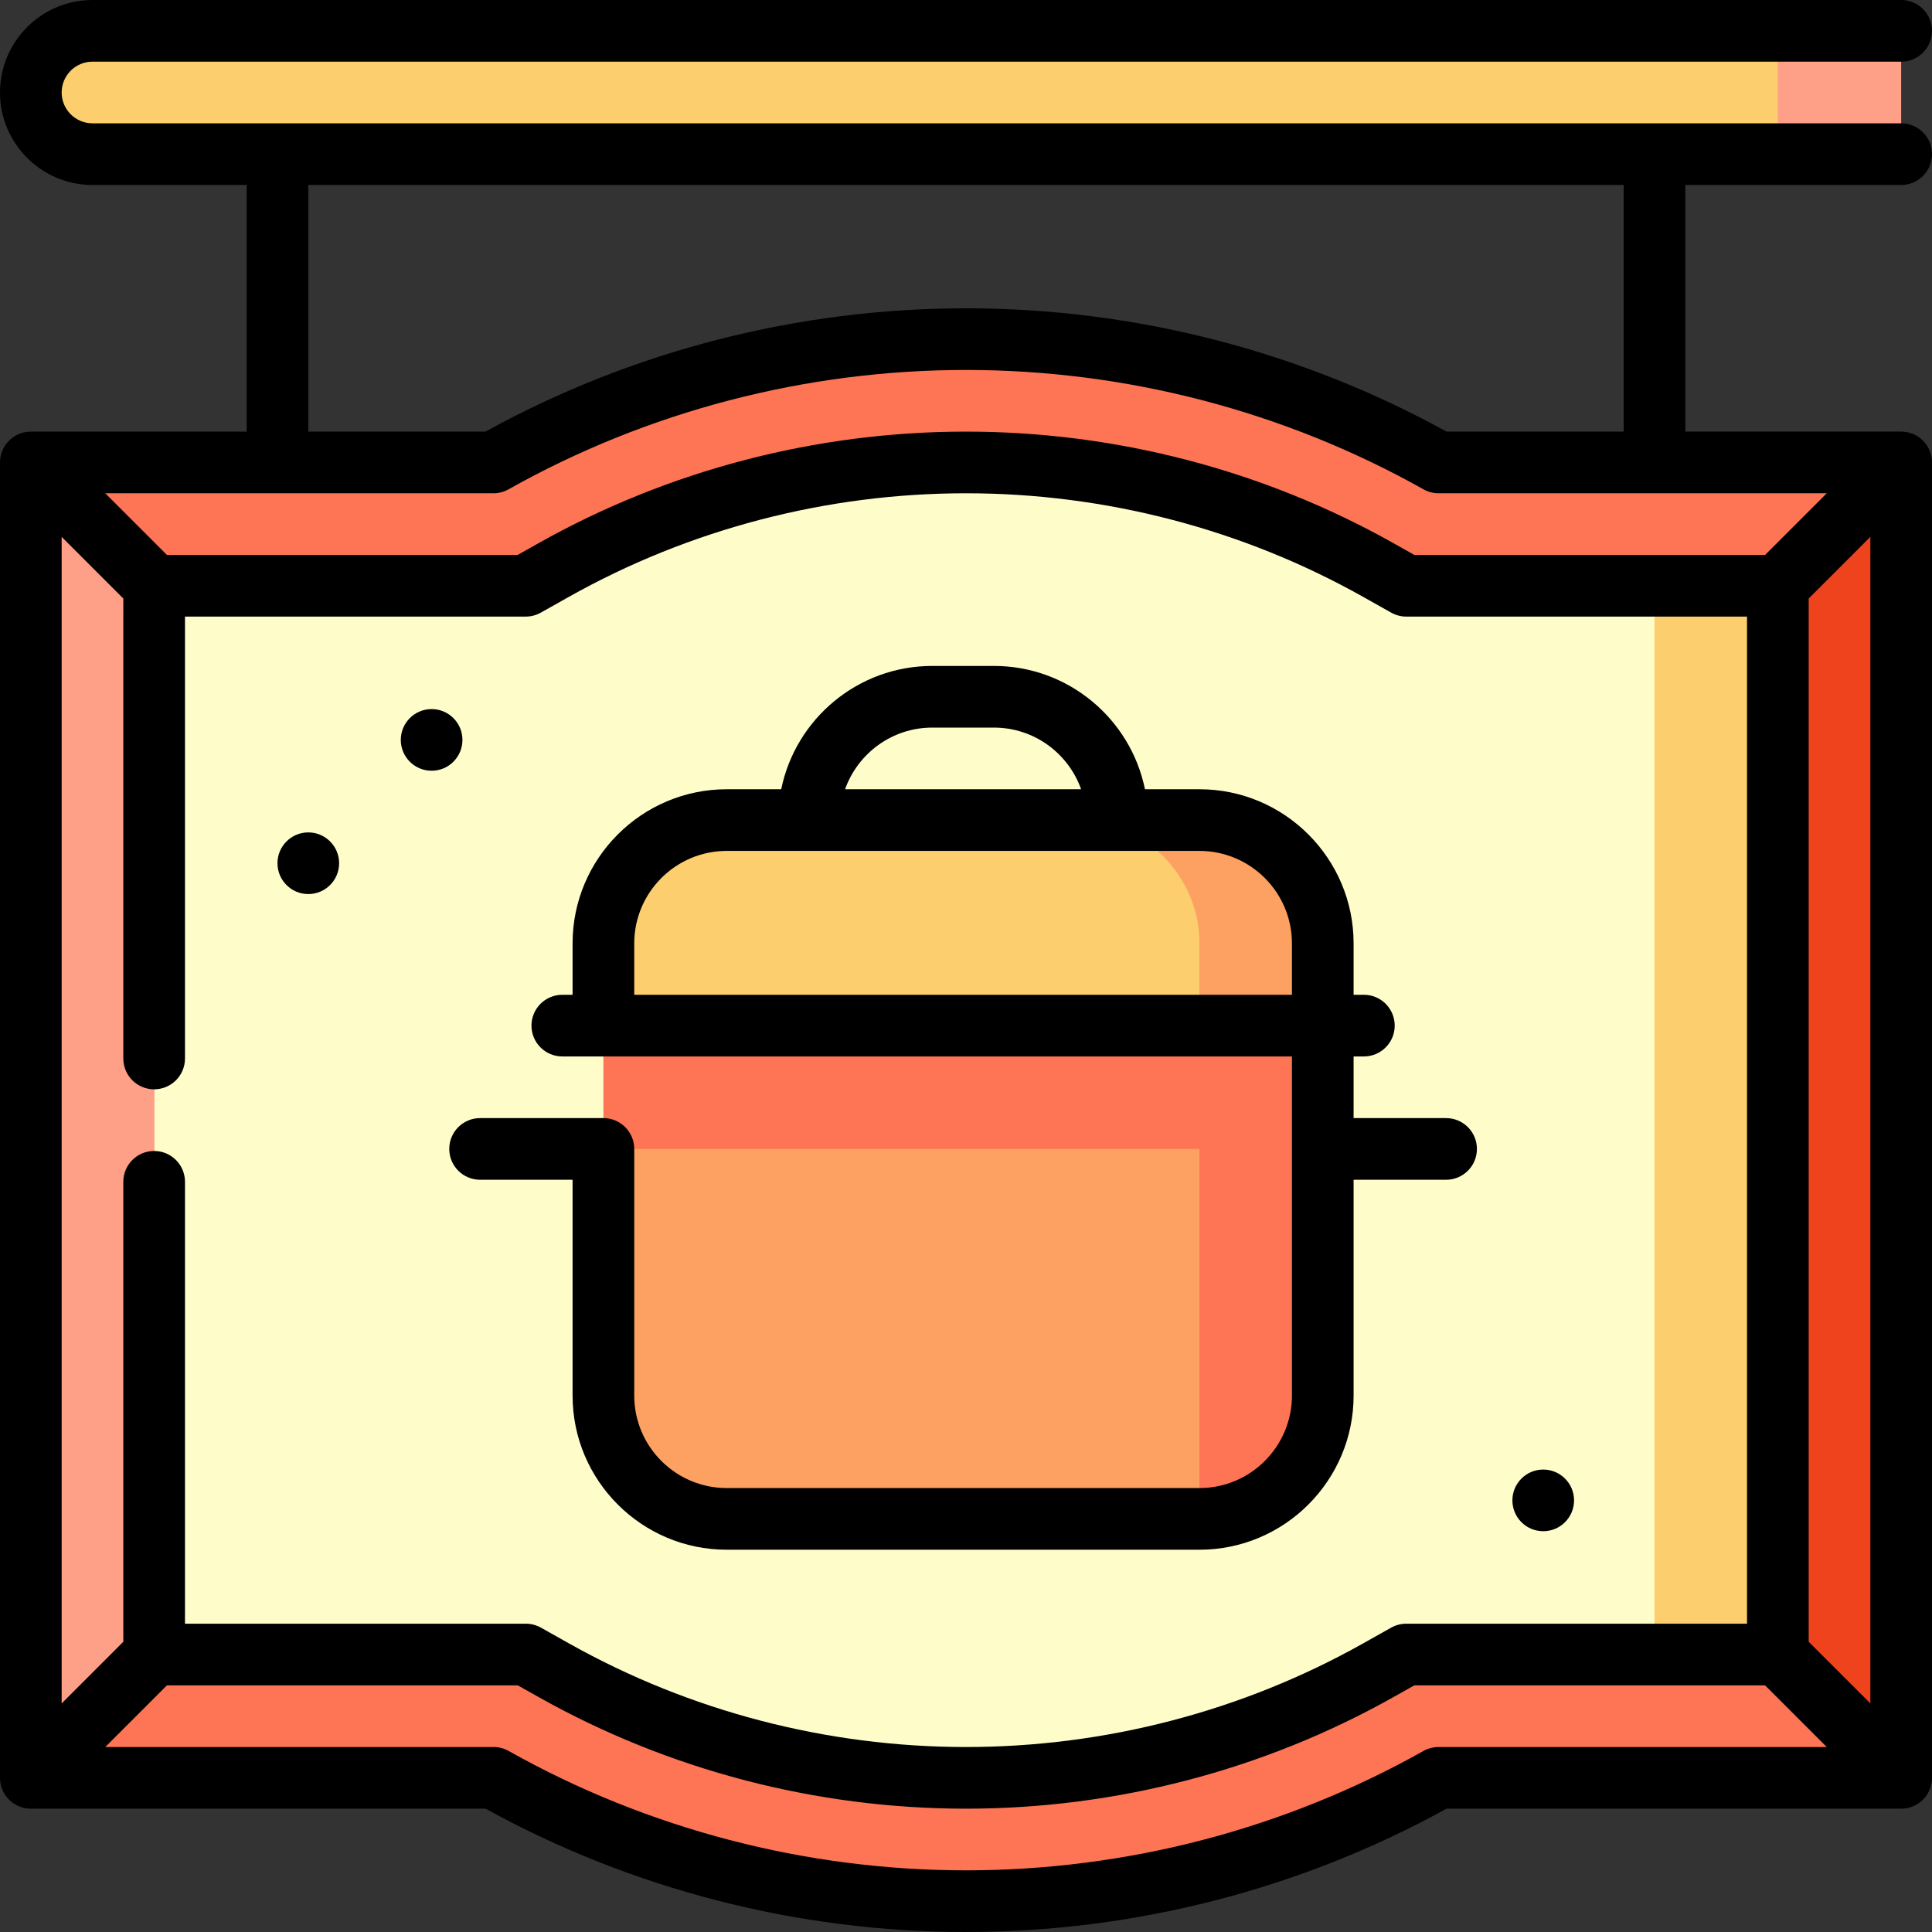<?xml version="1.0" encoding="iso-8859-1"?>
<!-- Generator: Adobe Illustrator 19.0.0, SVG Export Plug-In . SVG Version: 6.00 Build 0)  -->
<svg xmlns="http://www.w3.org/2000/svg" xmlns:xlink="http://www.w3.org/1999/xlink" version="1.1" id="Capa_1" x="0px" y="0px" viewBox="0 0 470 470" style="enable-background:new 0 0 470 470;" xml:space="preserve" width="512" height="512">
<rect x="0" y="0" width="470" height="470" fill="#333333" stroke="none"/>
<g>
	<path style="fill:#FD7555;" d="M441.681,272.498l20.819-160H349.97c-33.99-19.1-73.21-30-114.97-30s-80.98,10.9-114.96,30H7.5   l17.82,160l-17.82,160h112.57c33.98,19.09,73.18,30,114.93,30c41.76,0,80.97-10.9,114.95-30H462.5L441.681,272.498z"/>
	<polygon style="fill:#EF431D;" points="462.5,112.498 462.5,432.498 432.5,402.498 432.5,142.498  "/>
	<polygon style="fill:#FDCE6E;" points="432.5,142.498 432.5,402.498 402.5,402.498 352.5,272.498 402.5,142.498  "/>
	<path style="fill:#FEFDCA;" d="M402.5,142.498v260h-60.4l-6.85,3.85c-30.44,17.11-65.11,26.15-100.25,26.15   c-35.12,0-69.78-9.04-100.24-26.15l-6.84-3.85H37.5v-260h90.39l6.84-3.85c30.45-17.1,65.12-26.15,100.27-26.15   s69.83,9.05,100.27,26.15l6.84,3.85H402.5z"/>
	<polygon style="fill:#FE9F88;" points="37.5,142.498 37.5,402.498 7.5,432.498 7.5,112.498  "/>
	<path style="fill:#FDA162;" d="M291.792,199.503h-30l30,50h30v-20C321.792,213.003,308.292,199.503,291.792,199.503z"/>
	<path style="fill:#FDCE6E;" d="M261.792,199.503h-85c-16.5,0-30,13.5-30,30v20h145v-20   C291.792,213.003,278.292,199.503,261.792,199.503z"/>
	<path style="fill:#FD7555;" d="M146.792,249.503v30l145,90c16.5,0,30-13.5,30-30v-90H146.792z"/>
	<path style="fill:#FDA162;" d="M146.792,279.503v60c0,16.5,13.5,30,30,30h115v-90H146.792z"/>
	<polygon style="fill:#FE9F88;" points="462.5,7.496 462.5,37.496 432.5,37.496 412.5,22.496 432.5,7.496  "/>
	<path style="fill:#FDCE6E;" d="M432.5,7.496v30h-410c-8.28,0-15-6.71-15-15c0-8.28,6.72-15,15-15H432.5z"/>
	<path d="M139.292,339.503c0,20.678,16.822,37.5,37.5,37.5h115c20.678,0,37.5-16.822,37.5-37.5v-52.5h22.5   c4.143,0,7.5-3.357,7.5-7.5s-3.357-7.5-7.5-7.5h-22.5v-15h2.5c4.143,0,7.5-3.357,7.5-7.5s-3.357-7.5-7.5-7.5h-2.5v-12.5   c0-20.678-16.822-37.5-37.5-37.5h-13.255c-3.484-17.096-18.635-30-36.745-30h-15c-18.11,0-33.261,12.904-36.745,30h-13.255   c-20.678,0-37.5,16.822-37.5,37.5v12.5h-2.5c-4.142,0-7.5,3.357-7.5,7.5s3.358,7.5,7.5,7.5h177.5v82.5   c0,12.406-10.094,22.5-22.5,22.5h-115c-12.407,0-22.5-10.094-22.5-22.5v-60c0-4.143-3.358-7.5-7.5-7.5h-30   c-4.142,0-7.5,3.357-7.5,7.5s3.358,7.5,7.5,7.5h22.5V339.503z M226.792,177.003h15c9.777,0,18.114,6.271,21.21,15h-57.42   C208.678,183.274,217.015,177.003,226.792,177.003z M154.292,229.503c0-12.406,10.093-22.5,22.5-22.5h115   c12.406,0,22.5,10.094,22.5,22.5v12.5h-160V229.503z"/>
	<circle cx="375.422" cy="365" r="7.5"/>
	<circle cx="105" cy="180" r="7.5"/>
	<circle cx="75" cy="210" r="7.5"/>
	<path d="M468.515,436.967c0.074-0.1,0.152-0.197,0.221-0.301c0.074-0.111,0.139-0.226,0.207-0.34   c0.057-0.096,0.118-0.19,0.171-0.29c0.062-0.115,0.114-0.233,0.169-0.351c0.049-0.104,0.101-0.207,0.146-0.314   c0.048-0.115,0.086-0.232,0.128-0.349c0.041-0.114,0.085-0.227,0.12-0.344c0.036-0.118,0.062-0.238,0.092-0.358   c0.029-0.118,0.063-0.234,0.086-0.354c0.028-0.141,0.045-0.283,0.065-0.425c0.014-0.1,0.033-0.199,0.043-0.3   c0.025-0.249,0.038-0.498,0.037-0.748v-319.99c0-0.25-0.013-0.499-0.037-0.748c-0.01-0.102-0.029-0.2-0.043-0.3   c-0.02-0.142-0.037-0.284-0.065-0.425c-0.024-0.12-0.057-0.236-0.086-0.354c-0.03-0.12-0.056-0.24-0.092-0.358   c-0.036-0.117-0.079-0.23-0.12-0.344c-0.042-0.116-0.08-0.234-0.127-0.348c-0.044-0.107-0.097-0.21-0.146-0.315   c-0.055-0.117-0.107-0.235-0.169-0.35c-0.053-0.099-0.114-0.193-0.171-0.29c-0.068-0.114-0.132-0.229-0.207-0.34   c-0.069-0.104-0.147-0.201-0.221-0.301c-0.072-0.097-0.139-0.195-0.216-0.289c-0.131-0.16-0.272-0.312-0.416-0.46   c-0.028-0.029-0.051-0.06-0.079-0.088c-0.027-0.027-0.056-0.049-0.083-0.075c-0.15-0.146-0.304-0.288-0.466-0.421   c-0.087-0.072-0.18-0.134-0.269-0.201c-0.106-0.08-0.211-0.162-0.321-0.236c-0.103-0.069-0.21-0.129-0.316-0.192   c-0.104-0.063-0.207-0.128-0.315-0.186c-0.105-0.056-0.212-0.103-0.319-0.154c-0.115-0.055-0.229-0.112-0.348-0.161   c-0.101-0.042-0.205-0.075-0.307-0.113c-0.128-0.047-0.255-0.095-0.386-0.135c-0.1-0.03-0.202-0.052-0.303-0.078   c-0.136-0.035-0.271-0.073-0.41-0.1c-0.111-0.022-0.223-0.034-0.334-0.051c-0.13-0.02-0.259-0.043-0.392-0.056   c-0.185-0.018-0.371-0.024-0.557-0.028c-0.06-0.001-0.118-0.009-0.178-0.009H410V45h52.5c4.143,0,7.5-3.357,7.5-7.5   s-3.357-7.5-7.5-7.5h-440c-4.136,0-7.5-3.364-7.5-7.5s3.364-7.5,7.5-7.5h440c4.143,0,7.5-3.357,7.5-7.5S466.643,0,462.5,0h-440   C10.093,0,0,10.094,0,22.5S10.093,45,22.5,45H60v60H7.5c-0.06,0-0.118,0.008-0.178,0.009c-0.186,0.004-0.372,0.01-0.557,0.028   c-0.132,0.013-0.26,0.037-0.39,0.056c-0.112,0.017-0.224,0.029-0.336,0.051c-0.138,0.027-0.271,0.064-0.406,0.099   c-0.102,0.026-0.205,0.048-0.306,0.079c-0.13,0.039-0.255,0.087-0.381,0.133c-0.104,0.038-0.209,0.072-0.312,0.114   c-0.117,0.049-0.23,0.105-0.344,0.159c-0.108,0.051-0.217,0.099-0.323,0.155c-0.107,0.058-0.21,0.123-0.314,0.186   c-0.106,0.063-0.213,0.123-0.317,0.192c-0.112,0.075-0.218,0.158-0.325,0.239c-0.088,0.066-0.179,0.127-0.265,0.198   c-0.179,0.147-0.35,0.302-0.514,0.465c-0.227,0.229-0.384,0.401-0.532,0.582c-0.071,0.087-0.133,0.178-0.2,0.268   c-0.08,0.107-0.163,0.211-0.237,0.322c-0.071,0.107-0.133,0.217-0.199,0.327c-0.06,0.1-0.123,0.198-0.178,0.302   c-0.06,0.112-0.111,0.228-0.165,0.342c-0.051,0.107-0.104,0.213-0.15,0.323c-0.046,0.112-0.083,0.226-0.124,0.339   c-0.042,0.117-0.087,0.233-0.124,0.353c-0.035,0.115-0.06,0.231-0.089,0.347c-0.03,0.121-0.064,0.241-0.089,0.364   c-0.027,0.135-0.043,0.272-0.062,0.408c-0.015,0.106-0.035,0.21-0.046,0.317C0.013,112.006,0,112.254,0,112.502v319.995   c0,0.248,0.013,0.496,0.037,0.744c0.01,0.107,0.031,0.211,0.046,0.317c0.019,0.136,0.036,0.273,0.062,0.408   c0.024,0.123,0.058,0.243,0.089,0.364c0.029,0.116,0.055,0.232,0.089,0.347c0.036,0.12,0.081,0.236,0.123,0.353   c0.041,0.114,0.078,0.228,0.124,0.34c0.046,0.11,0.099,0.215,0.149,0.322c0.054,0.115,0.105,0.23,0.165,0.343   c0.055,0.103,0.118,0.201,0.178,0.302c0.065,0.11,0.127,0.22,0.199,0.327c0.074,0.111,0.157,0.216,0.237,0.322   c0.067,0.089,0.129,0.181,0.2,0.268c0.148,0.18,0.305,0.353,0.469,0.519c0.228,0.225,0.399,0.381,0.578,0.528   c0.087,0.071,0.178,0.133,0.267,0.199c0.107,0.08,0.212,0.163,0.323,0.237c0.105,0.071,0.215,0.132,0.323,0.196   c0.102,0.061,0.202,0.125,0.307,0.182c0.11,0.059,0.223,0.109,0.336,0.162c0.109,0.052,0.217,0.106,0.329,0.153   c0.11,0.045,0.222,0.082,0.333,0.122c0.12,0.043,0.238,0.089,0.36,0.126c0.111,0.033,0.223,0.058,0.335,0.086   c0.125,0.032,0.249,0.067,0.377,0.092c0.129,0.026,0.26,0.041,0.39,0.06c0.112,0.016,0.221,0.037,0.334,0.048   C7.006,439.987,7.253,440,7.5,440h110.625c35.631,19.633,75.998,30,116.875,30c40.899,0,81.272-10.367,116.897-30H462.5   c0.247,0,0.494-0.013,0.74-0.037c0.115-0.011,0.226-0.032,0.339-0.049c0.129-0.019,0.257-0.033,0.385-0.059   c0.13-0.026,0.257-0.062,0.385-0.094c0.109-0.028,0.219-0.052,0.326-0.084c0.125-0.038,0.247-0.085,0.369-0.129   c0.108-0.039,0.217-0.074,0.324-0.118c0.115-0.048,0.226-0.104,0.338-0.157c0.109-0.052,0.22-0.1,0.328-0.158   c0.107-0.057,0.208-0.122,0.312-0.184c0.107-0.064,0.215-0.124,0.319-0.194c0.111-0.074,0.214-0.156,0.321-0.236   c0.09-0.067,0.182-0.13,0.27-0.202c0.162-0.133,0.316-0.275,0.466-0.421c0.027-0.026,0.056-0.048,0.083-0.075   c0.028-0.028,0.052-0.059,0.079-0.088c0.144-0.148,0.285-0.3,0.416-0.46C468.376,437.162,468.443,437.063,468.515,436.967z    M440,399.393V145.607l15-15v283.785L440,399.393z M45,395V287.5c0-4.143-3.358-7.5-7.5-7.5s-7.5,3.357-7.5,7.5v111.893l-15,15   V130.607l15,15V257.5c0,4.143,3.358,7.5,7.5,7.5s7.5-3.357,7.5-7.5V150h82.89c1.287,0,2.553-0.331,3.675-0.962l6.844-3.848   C167.733,128.711,201.134,120,235,120c33.869,0,67.271,8.711,96.593,25.19l6.846,3.848c1.122,0.631,2.388,0.962,3.675,0.962H425   v245h-82.9c-1.287,0-2.553,0.331-3.675,0.962l-6.844,3.847C302.252,416.289,268.854,425,235,425   c-33.837,0-67.228-8.712-96.562-25.194l-6.844-3.845c-1.122-0.63-2.387-0.961-3.673-0.961H45z M120.038,120   c1.287,0,2.552-0.331,3.674-0.962C157.515,100.041,195.997,90,235,90c39.006,0,77.49,10.041,111.291,29.038   c1.122,0.631,2.388,0.962,3.675,0.962h94.427l-15,15h-85.316l-5.134-2.886C307.381,114.376,271.438,105,235,105   c-36.435,0-72.377,9.376-103.941,27.114L125.926,135H40.607l-15-15H120.038z M75,45h320v60h-43.088   c-35.621-19.633-76-30-116.912-30c-40.909,0-81.286,10.367-116.909,30H75V45z M349.951,425c-1.287,0-2.553,0.331-3.674,0.962   C312.472,444.959,273.993,455,235,455c-38.972,0-77.443-10.041-111.256-29.039c-1.122-0.63-2.387-0.961-3.674-0.961H25.607l15-15   h85.352l5.132,2.883C162.664,430.623,198.595,440,235,440c36.423,0,72.36-9.376,103.93-27.115l5.133-2.885h85.33l15,15H349.951z"/>
</g>















</svg>

